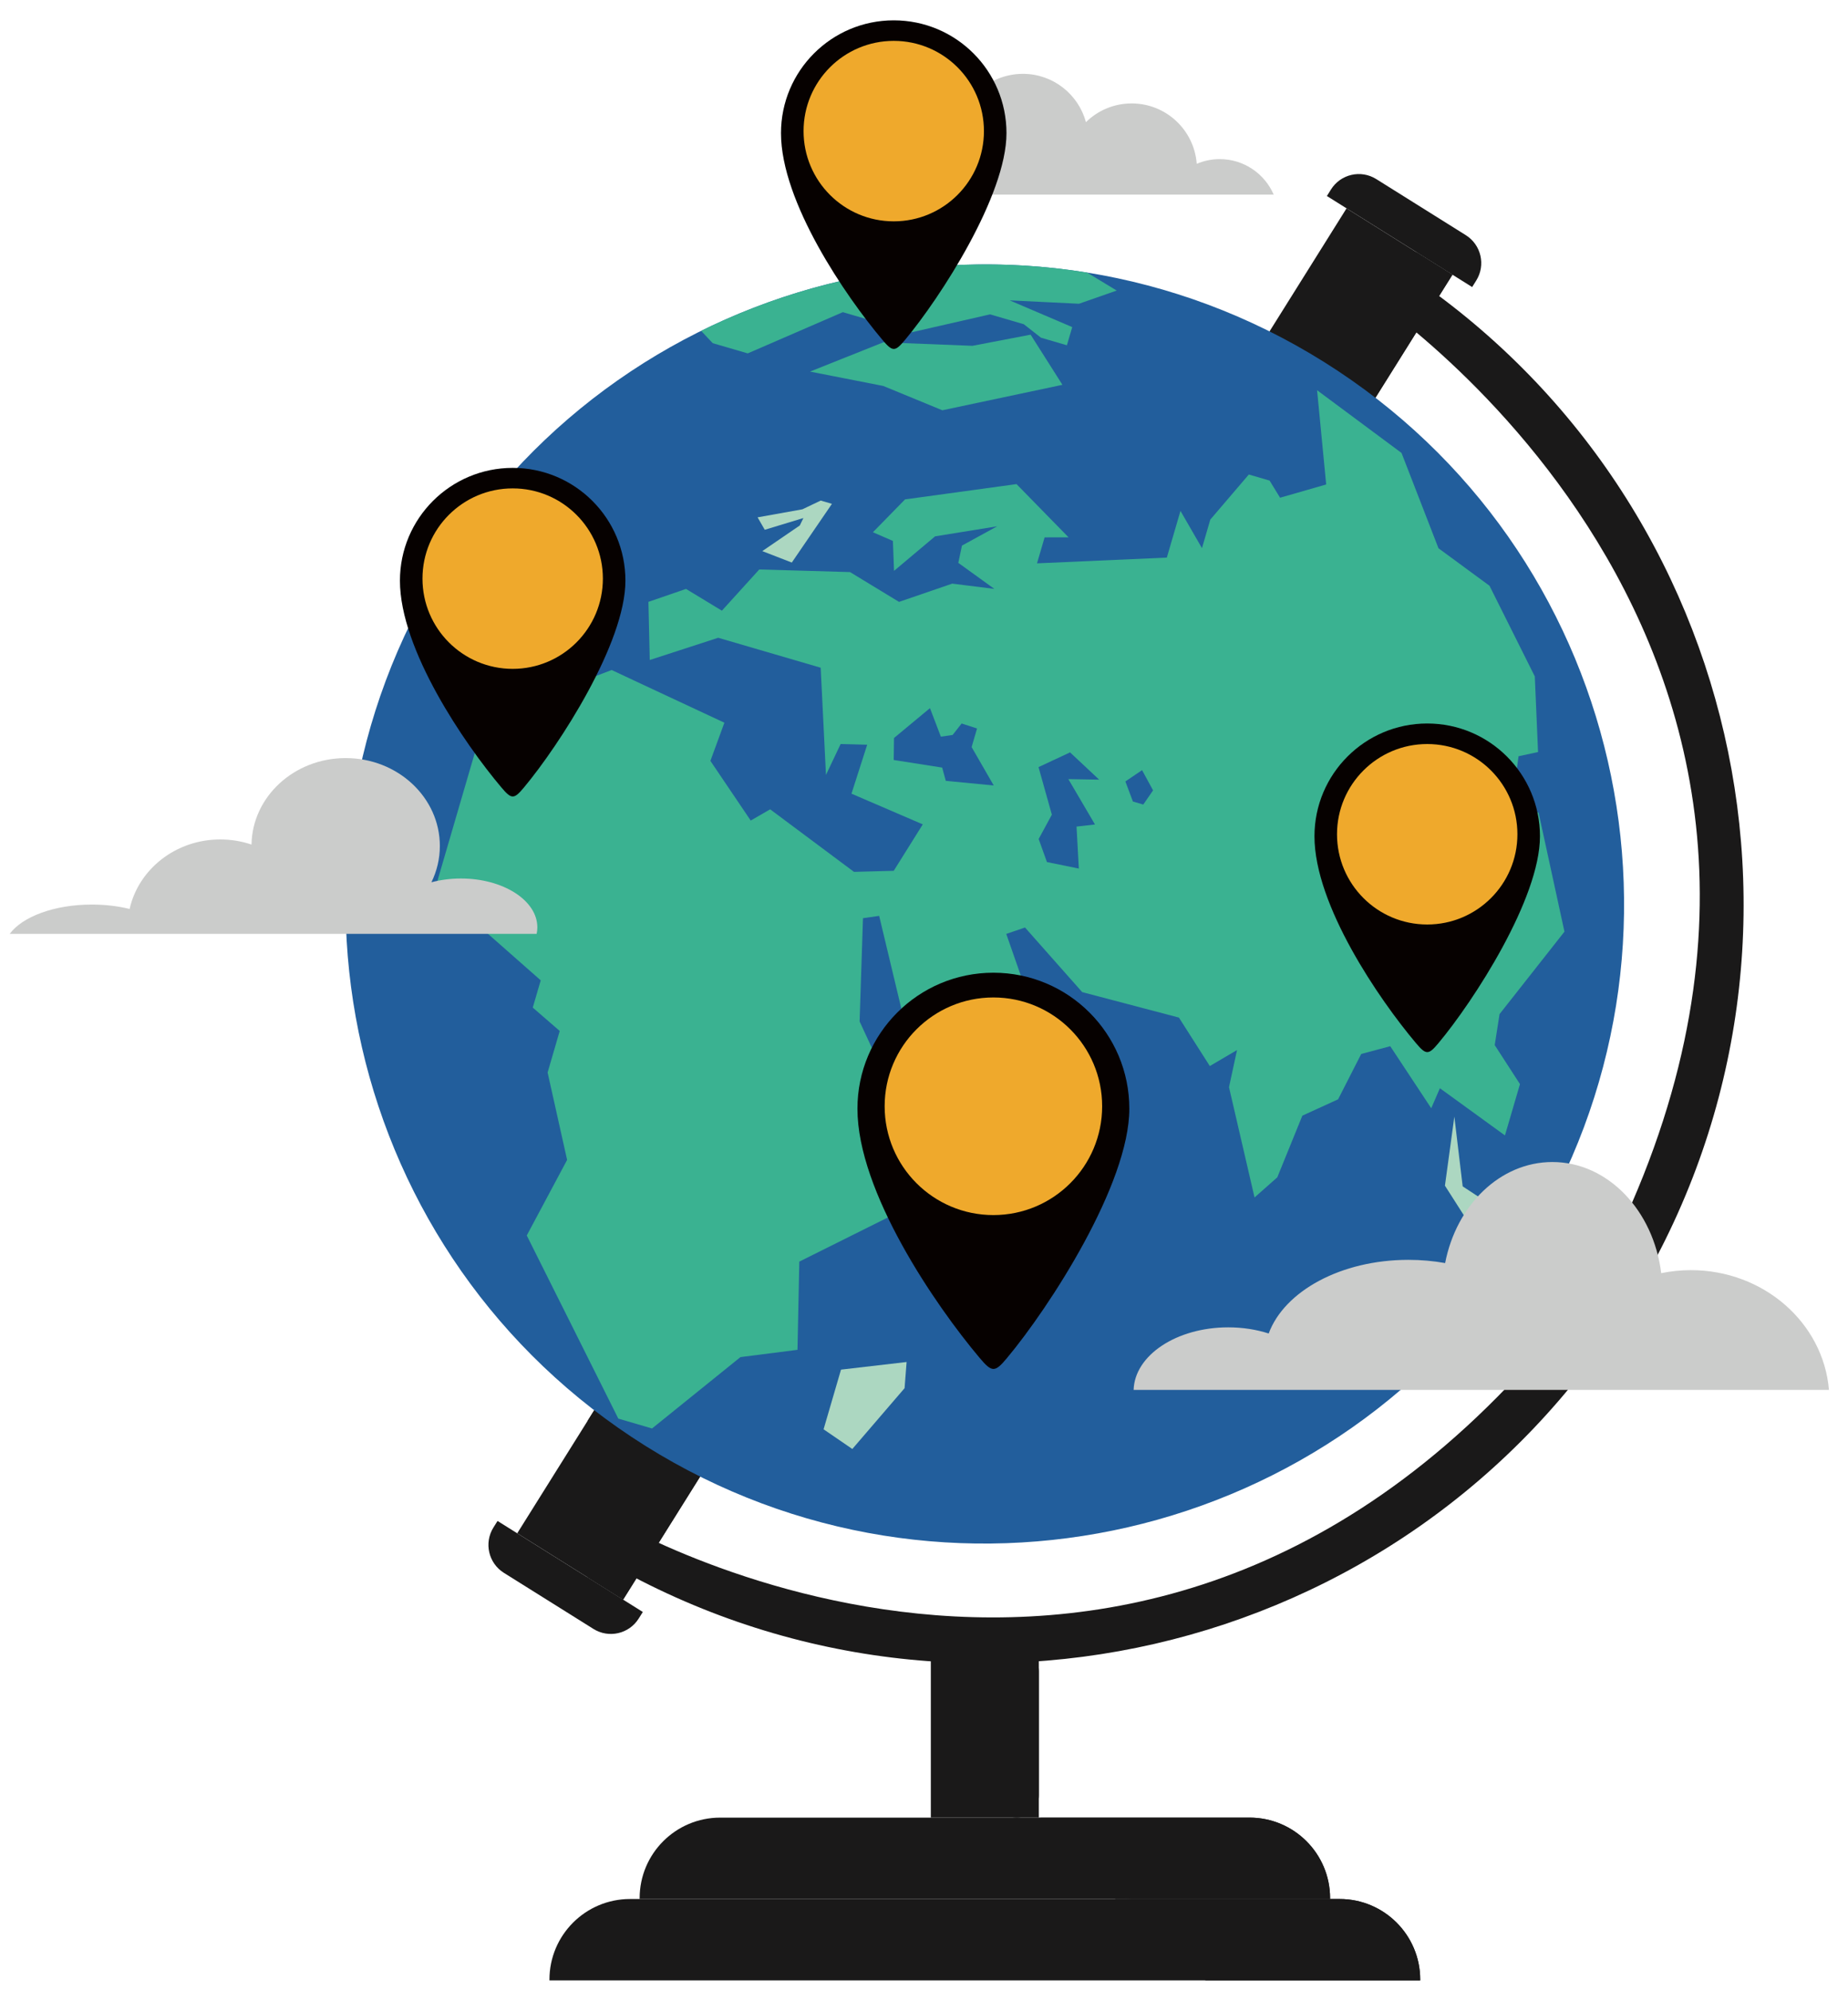 <?xml version="1.0" encoding="UTF-8"?>
<svg width="65px" height="70px" viewBox="0 0 65 70" version="1.1" xmlns="http://www.w3.org/2000/svg" xmlns:xlink="http://www.w3.org/1999/xlink">
    <!-- Generator: Sketch 51.3 (57544) - http://www.bohemiancoding.com/sketch -->
    <title>1</title>
    <desc>Created with Sketch.</desc>
    <defs></defs>
    <g id="Page-1" stroke="none" stroke-width="1" fill="none" fill-rule="evenodd">
        <g id="mapa-Orange-Business-Services_iunie2019_tipar[1]" transform="translate(-429, -235)">
            <g id="1" transform="translate(429, 235)">
                <path d="M31.999,6.842 L44.8,6.842 C44.483,6.108 43.753,5.594 42.903,5.594 C42.616,5.594 42.342,5.653 42.093,5.759 C42.004,4.572 41.015,3.636 39.804,3.636 C39.178,3.636 38.61,3.887 38.196,4.294 C37.931,3.317 37.04,2.596 35.978,2.596 C34.707,2.596 33.678,3.626 33.678,4.896 C33.678,4.996 33.686,5.093 33.698,5.189 C32.87,5.383 32.214,6.023 31.999,6.842" id="Fill-12153" fill="#CBCCCB"></path>
                <polygon id="Fill-12154" fill="#1A1919" points="32.74 63.897 36.539 63.897 36.539 57.97 32.74 57.97"></polygon>
                <path d="M46.783,66.758 L22.498,66.758 L22.498,66.73 C22.498,65.165 23.766,63.897 25.331,63.897 L43.95,63.897 C45.514,63.897 46.783,65.165 46.783,66.73 L46.783,66.758 Z" id="Fill-12155" fill="#1A1919"></path>
                <path d="M49.953,69.62 L19.326,69.62 L19.326,69.591 C19.326,68.027 20.596,66.758 22.16,66.758 L47.12,66.758 C48.684,66.758 49.953,68.027 49.953,69.591 L49.953,69.62 Z" id="Fill-12156" fill="#1A1919"></path>
                <path d="M35.759,63.897 C36.19,63.897 36.539,63.548 36.539,63.117 L36.539,58.75 C36.539,58.319 36.19,57.97 35.759,57.97 C35.328,57.97 34.979,58.319 34.979,58.75 L34.979,63.117 C34.979,63.548 35.328,63.897 35.759,63.897" id="Fill-12157" fill="#1A1919"></path>
                <path d="M43.95,63.897 L36.392,63.897 C37.957,63.897 39.225,65.166 39.225,66.73 L39.225,66.758 L46.783,66.758 L46.783,66.73 C46.783,65.166 45.514,63.897 43.95,63.897" id="Fill-12158" fill="#1A1919"></path>
                <path d="M47.12,66.758 L39.562,66.758 C41.127,66.758 42.395,68.027 42.395,69.591 L42.395,69.62 L49.953,69.62 L49.953,69.591 C49.953,68.027 48.684,66.758 47.12,66.758" id="Fill-12159" fill="#1A1919"></path>
                <path d="M48.804,9.164 L48.064,10.345 C48.064,10.345 67.973,23.335 55.9,45.344 C40.902,65.328 21.205,53.232 21.205,53.232 L20.476,54.396 C32.967,62.219 49.433,58.435 57.256,45.944 C65.078,33.454 61.294,16.986 48.804,9.164" id="Fill-12160" fill="#1A1919"></path>
                <polygon id="Fill-12161" fill="#1A1919" points="48.315 14.084 44.59 11.751 47.362 7.325 51.086 9.658"></polygon>
                <polygon id="Fill-12162" fill="#1A1919" points="21.917 56.234 18.193 53.901 20.964 49.476 24.689 51.808"></polygon>
                <polygon id="Fill-12163" fill="#1A1919" points="20.664 49.955 23.045 51.63 20.657 55.444 21.917 56.234 24.689 51.808 20.964 49.476"></polygon>
                <polygon id="Fill-12164" fill="#1A1919" points="49.827 8.868 47.054 13.294 48.316 14.083 51.087 9.658"></polygon>
                <path d="M22.707,50.832 C12.184,44.242 8.996,30.369 15.587,19.846 C22.177,9.324 36.049,6.136 46.572,12.726 C57.095,19.316 60.283,33.189 53.693,43.712 C47.103,54.234 33.23,57.422 22.707,50.832 Z" id="Fill-12165" fill="#225E9C"></path>
                <path d="M51.78,10.091 L46.671,6.891 L46.814,6.662 C47.153,6.12 47.867,5.956 48.408,6.296 L51.557,8.267 C52.099,8.607 52.263,9.32 51.924,9.862 L51.78,10.091 Z" id="Fill-12166" fill="#1A1919"></path>
                <path d="M17.5,53.468 L22.61,56.668 L22.466,56.897 C22.127,57.439 21.413,57.603 20.872,57.263 L17.723,55.292 C17.181,54.952 17.017,54.239 17.356,53.697 L17.5,53.468 Z" id="Fill-12167" fill="#1A1919"></path>
                <polygon id="Fill-12168" fill="#ACD7C1" points="29.581 48.148 31.888 47.88 31.817 48.8 29.979 50.938 28.968 50.246"></polygon>
                <polygon id="Fill-12169" fill="#3AB291" points="28.491 13.063 31.067 13.568 33.145 14.423 37.369 13.528 36.25 11.765 34.203 12.157 31.07 12.034"></polygon>
                <polygon id="Fill-12170" fill="#ACD7C1" points="51.154 39.254 50.823 41.681 51.516 42.766 51.973 44.225 52.573 43.896 52.4 42.331 51.447 41.706"></polygon>
                <path d="M40.213,28.283 L39.848,28.177 L39.583,27.471 L40.17,27.074 L40.557,27.785 L40.213,28.283 Z M36.824,30.305 L36.533,29.494 L36.997,28.639 L36.528,26.967 L37.637,26.449 L38.661,27.408 L37.577,27.389 L38.514,28.984 L37.865,29.058 L37.946,30.534 L36.824,30.305 Z M33.267,27.45 L33.139,26.984 L31.435,26.717 L31.445,25.944 L32.71,24.894 L33.093,25.897 L33.507,25.837 L33.823,25.434 L34.366,25.609 L34.175,26.263 L34.953,27.613 L33.267,27.45 Z M52.934,39.915 L53.462,38.111 L52.574,36.74 L52.744,35.65 L55.027,32.752 L54.118,28.574 L53.2,28.157 L53.412,26.585 L54.098,26.438 L53.984,23.78 L52.39,20.591 L50.596,19.274 L49.296,15.923 L46.326,13.718 L46.646,17.031 L45.024,17.497 L44.655,16.894 L43.925,16.681 L42.57,18.266 L42.277,19.27 L41.521,17.96 L41.041,19.602 L36.475,19.804 L36.742,18.891 L37.584,18.889 L35.754,17.018 L31.833,17.556 L30.703,18.711 L31.406,19.016 L31.446,20.068 L32.89,18.855 L35.073,18.502 L33.835,19.18 L33.707,19.787 L34.975,20.702 L33.493,20.517 L31.622,21.159 L29.898,20.111 L26.706,20.019 L25.391,21.468 L24.129,20.703 L22.807,21.158 L22.854,23.202 L25.261,22.42 L28.866,23.473 L29.052,27.242 L29.568,26.155 L30.502,26.18 L29.949,27.901 L32.457,28.98 L31.435,30.613 L30.038,30.65 L27.089,28.451 L26.405,28.846 L24.987,26.748 L25.479,25.406 L21.513,23.554 L19.674,24.255 L17.17,24.86 L15.317,31.202 L19.019,34.463 L18.739,35.421 L19.687,36.243 L19.261,37.703 L19.947,40.776 L18.528,43.432 L21.748,49.87 L22.934,50.217 L26.044,47.708 L28.05,47.452 L28.114,44.351 L32.751,42.041 L34.663,40.074 L31.937,39.575 L30.235,35.908 L30.354,32.278 L30.923,32.197 L32.439,38.533 L37.096,38.358 L38.665,36.886 L37.694,35.463 L36.31,35.454 L35.393,32.831 L36.053,32.606 L38.064,34.877 L41.466,35.772 L42.553,37.476 L43.51,36.914 L43.228,38.219 L44.126,42.096 L44.926,41.389 L45.808,39.22 L47.065,38.646 L47.878,37.052 L48.899,36.778 L50.341,38.96 L50.646,38.256 L52.934,39.915 Z" id="Fill-12171" fill="#3AB291"></path>
                <polygon id="Fill-12172" fill="#ACD7C1" points="26.812 19.374 27.85 19.776 29.262 17.712 28.867 17.597 28.224 17.904 26.647 18.187 26.899 18.624 28.258 18.211 28.132 18.472"></polygon>
                <path d="M24.662,11.631 C24.896,11.884 25.069,12.064 25.069,12.064 L26.3,12.423 L29.645,10.974 L32.065,11.681 L34.824,11.051 L36.01,11.398 L36.614,11.871 L37.526,12.138 L37.714,11.499 L35.513,10.559 L37.953,10.678 L39.278,10.214 L38.236,9.582 C33.593,8.832 28.837,9.568 24.662,11.631" id="Fill-12173" fill="#3AB291"></path>
                <path d="M18.875,32.829 C18.891,32.754 18.9,32.678 18.9,32.6 C18.9,31.652 17.697,30.883 16.213,30.883 C15.845,30.883 15.494,30.931 15.174,31.016 C15.364,30.627 15.471,30.195 15.471,29.74 C15.471,28.033 13.987,26.65 12.158,26.65 C10.346,26.65 8.875,28.007 8.846,29.69 C8.503,29.574 8.133,29.51 7.748,29.51 C6.18,29.51 4.872,30.558 4.559,31.954 C4.155,31.854 3.705,31.799 3.228,31.799 C1.91,31.799 0.786,32.226 0.342,32.829 L18.875,32.829 Z" id="Fill-12174" fill="#CBCCCB"></path>
                <path d="M35.401,4.68 C35.401,6.871 33.08,10.459 31.827,11.956 C31.477,12.374 31.394,12.371 31.031,11.94 C29.747,10.417 27.47,7.105 27.47,4.68 C27.47,2.49 29.246,0.715 31.436,0.715 C33.626,0.715 35.401,2.49 35.401,4.68" id="Fill-12175" fill="#060100"></path>
                <path d="M34.608,4.609 C34.608,6.361 33.188,7.781 31.436,7.781 C29.684,7.781 28.264,6.361 28.264,4.609 C28.264,2.857 29.684,1.437 31.436,1.437 C33.188,1.437 34.608,2.857 34.608,4.609" id="Fill-12176" fill="#EFA92C"></path>
                <path d="M21.998,20.413 C21.998,22.605 19.676,26.192 18.424,27.689 C18.074,28.107 17.991,28.104 17.628,27.673 C16.343,26.15 14.067,22.838 14.067,20.413 C14.067,18.223 15.843,16.448 18.033,16.448 C20.223,16.448 21.998,18.223 21.998,20.413" id="Fill-12177" fill="#060100"></path>
                <path d="M21.205,20.341 C21.205,22.093 19.785,23.513 18.033,23.513 C16.281,23.513 14.86,22.093 14.86,20.341 C14.86,18.589 16.281,17.169 18.033,17.169 C19.785,17.169 21.205,18.589 21.205,20.341" id="Fill-12178" fill="#EFA92C"></path>
                <path d="M54.165,29.399 C54.165,31.591 51.843,35.179 50.591,36.675 C50.241,37.094 50.158,37.09 49.795,36.659 C48.511,35.136 46.234,31.824 46.234,29.399 C46.234,27.209 48.01,25.434 50.2,25.434 C52.39,25.434 54.165,27.209 54.165,29.399" id="Fill-12179" fill="#060100"></path>
                <path d="M53.372,29.328 C53.372,31.08 51.952,32.5 50.2,32.5 C48.448,32.5 47.027,31.08 47.027,29.328 C47.027,27.576 48.448,26.156 50.2,26.156 C51.952,26.156 53.372,27.576 53.372,29.328" id="Fill-12180" fill="#EFA92C"></path>
                <path d="M39.722,38.976 C39.722,41.619 36.923,45.945 35.412,47.749 C34.99,48.254 34.89,48.25 34.452,47.73 C32.904,45.894 30.159,41.9 30.159,38.976 C30.159,36.335 32.3,34.195 34.941,34.195 C37.581,34.195 39.722,36.335 39.722,38.976" id="Fill-12181" fill="#060100"></path>
                <path d="M38.766,38.89 C38.766,41.003 37.053,42.715 34.941,42.715 C32.828,42.715 31.116,41.003 31.116,38.89 C31.116,36.777 32.828,35.065 34.941,35.065 C37.053,35.065 38.766,36.777 38.766,38.89" id="Fill-12182" fill="#EFA92C"></path>
                <path d="M39.873,48.861 C39.91,47.642 41.385,46.662 43.2,46.662 C43.71,46.662 44.192,46.739 44.624,46.878 C45.173,45.391 47.164,44.289 49.538,44.289 C49.984,44.289 50.417,44.328 50.83,44.402 C51.223,42.368 52.762,40.85 54.602,40.85 C56.547,40.85 58.157,42.548 58.43,44.757 C58.766,44.689 59.115,44.651 59.474,44.651 C62.035,44.651 64.133,46.506 64.33,48.861 L39.873,48.861 Z" id="Fill-12183" fill="#CBCCCB"></path>
            </g>
        </g>
    </g>
</svg>